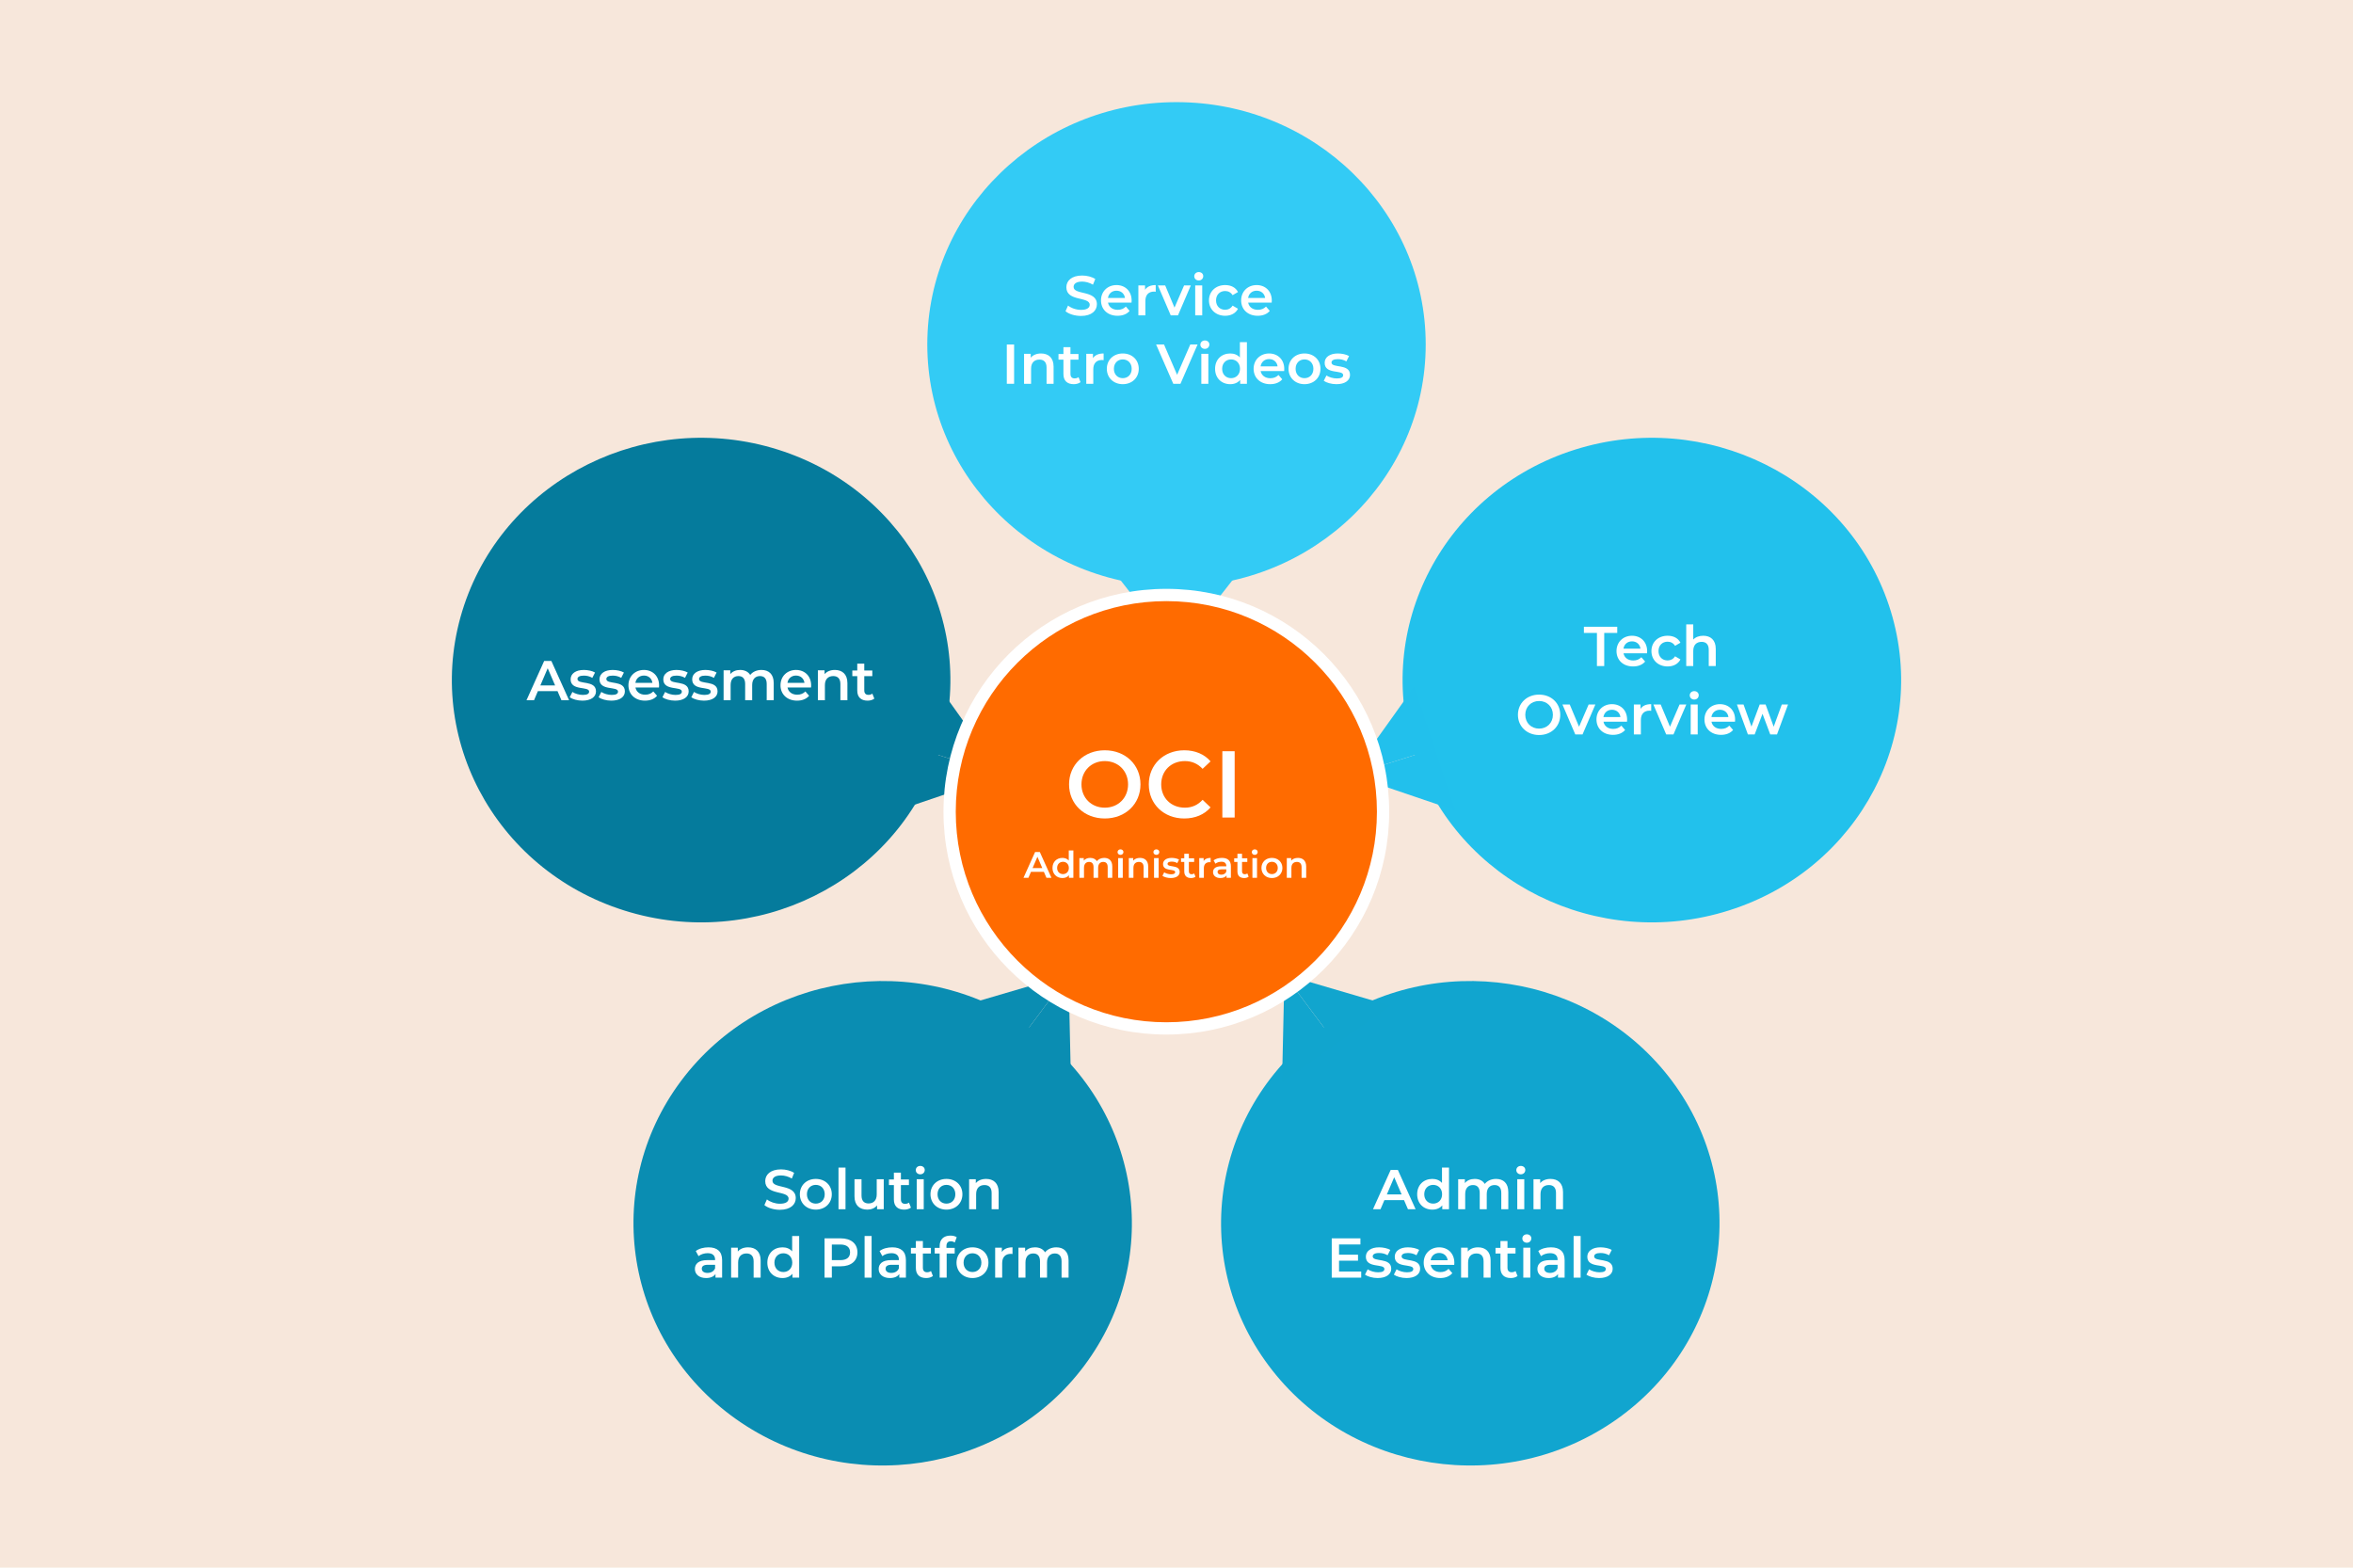 <svg xmlns="http://www.w3.org/2000/svg" width="800" height="533" viewBox="0 0 800 533" fill="none"><rect width="800" height="533" fill="#F7E7DB"></rect><path d="M264.565 152.892C309.068 166.964 333.425 213.426 318.961 256.689C304.496 299.951 256.696 323.623 212.193 309.55C167.69 295.51 143.332 249.048 157.797 205.786C172.261 162.524 220.062 138.852 264.565 152.892Z" fill="#057B9C"></path><path d="M324.021 258.288L340.641 263.512L305.084 275.593L312.104 254.533L324.021 258.288Z" fill="#057B9C"></path><path d="M324.021 258.289L340.64 263.513L319.156 233.441L312.104 254.534L324.021 258.289Z" fill="#057B9C"></path><path d="M231.554 367.505C259.079 330.708 312.071 322.545 349.913 349.286C387.756 376.027 396.147 427.517 368.655 464.315C341.163 501.112 288.171 509.275 250.296 482.534C212.454 455.793 204.062 404.303 231.554 367.505Z" fill="#0A8DB2"></path><path d="M353.048 345.107L363.3 331.361L364.117 367.962L345.669 354.935L353.048 345.107Z" fill="#0A8DB2"></path><path d="M353.048 345.107L363.3 331.361L327.254 341.94L345.669 354.935L353.048 345.107Z" fill="#0A8DB2"></path><path d="M431.344 464.315C403.82 427.517 412.244 376.027 450.086 349.286C487.928 322.545 540.92 330.708 568.445 367.505C595.937 404.303 587.546 455.793 549.703 482.534C511.829 509.275 458.836 501.112 431.344 464.315Z" fill="#11A5CF"></path><path d="M446.951 345.107L436.699 331.361L472.745 341.94L454.33 354.935L446.951 345.107Z" fill="#11A5CE"></path><path d="M446.951 345.107L436.699 331.361L435.883 367.962L454.331 354.935L446.951 345.107Z" fill="#11A5CE"></path><path d="M587.807 309.55C543.304 323.623 495.503 299.951 481.039 256.689C466.575 213.426 490.932 166.964 535.435 152.892C579.938 138.852 627.739 162.524 642.203 205.786C656.668 249.048 632.31 295.51 587.807 309.55Z" fill="#22C1EC"></path><path d="M475.979 258.289L459.359 263.513L480.844 233.441L487.896 254.534L475.979 258.289Z" fill="#22C0EC"></path><path d="M475.979 258.288L459.359 263.512L494.916 275.593L487.896 254.533L475.979 258.288Z" fill="#22C0EC"></path><path d="M484.729 117.107C484.729 162.589 446.789 199.452 400 199.452C353.212 199.452 315.271 162.589 315.271 117.107C315.271 71.624 353.212 34.729 400 34.729C446.789 34.729 484.729 71.624 484.729 117.107Z" fill="#33CBF5"></path><path d="M400 204.611V221.589L377.21 192.464H400V204.611Z" fill="#33CBF5"></path><path d="M400 204.611V221.589L422.79 192.464H400V204.611Z" fill="#33CBF5"></path><path d="M454.379 130.62C452.681 130.62 450.982 130.124 450.066 129.475L450.982 127.662C451.879 128.254 453.253 128.674 454.532 128.674C456.04 128.674 456.669 128.254 456.669 127.548C456.669 125.601 450.372 127.433 450.372 123.369C450.372 121.441 452.108 120.182 454.856 120.182C456.211 120.182 457.757 120.506 458.673 121.059L457.757 122.872C456.784 122.3 455.811 122.109 454.837 122.109C453.387 122.109 452.7 122.586 452.7 123.254C452.7 125.315 458.998 123.483 458.998 127.472C458.998 129.38 457.242 130.62 454.379 130.62Z" fill="white"></path><path d="M443.51 130.62C440.38 130.62 438.09 128.445 438.09 125.391C438.09 122.338 440.38 120.182 443.51 120.182C446.678 120.182 448.949 122.338 448.949 125.391C448.949 128.445 446.678 130.62 443.51 130.62ZM443.51 128.578C445.247 128.578 446.544 127.338 446.544 125.391C446.544 123.445 445.247 122.204 443.51 122.204C441.793 122.204 440.495 123.445 440.495 125.391C440.495 127.338 441.793 128.578 443.51 128.578Z" fill="white"></path><path d="M436.639 125.449C436.639 125.64 436.62 125.926 436.601 126.155H428.605C428.891 127.643 430.131 128.597 431.906 128.597C433.051 128.597 433.948 128.235 434.673 127.491L435.952 128.96C435.036 130.048 433.605 130.62 431.849 130.62C428.433 130.62 426.219 128.426 426.219 125.391C426.219 122.357 428.452 120.182 431.486 120.182C434.463 120.182 436.639 122.262 436.639 125.449ZM431.486 122.09C429.941 122.09 428.815 123.082 428.586 124.571H434.368C434.177 123.101 433.051 122.09 431.486 122.09Z" fill="white"></path><path d="M421.553 116.327H423.939V130.487H421.649V129.17C420.847 130.143 419.664 130.62 418.271 130.62C415.313 130.62 413.118 128.559 413.118 125.391C413.118 122.224 415.313 120.182 418.271 120.182C419.587 120.182 420.752 120.621 421.553 121.556V116.327ZM418.557 128.578C420.274 128.578 421.591 127.338 421.591 125.391C421.591 123.445 420.274 122.205 418.557 122.205C416.839 122.205 415.523 123.445 415.523 125.391C415.523 127.338 416.839 128.578 418.557 128.578Z" fill="white"></path><path d="M409.644 118.617C408.766 118.617 408.117 117.987 408.117 117.186C408.117 116.384 408.766 115.754 409.644 115.754C410.522 115.754 411.171 116.346 411.171 117.128C411.171 117.968 410.541 118.617 409.644 118.617ZM408.442 130.487V120.296H410.827V130.487H408.442Z" fill="white"></path><path d="M404.687 117.128H407.168L401.347 130.487H398.905L393.065 117.128H395.756L400.202 127.433L404.687 117.128Z" fill="white"></path><path d="M381.731 130.62C378.601 130.62 376.311 128.445 376.311 125.391C376.311 122.338 378.601 120.182 381.731 120.182C384.899 120.182 387.17 122.338 387.17 125.391C387.17 128.445 384.899 130.62 381.731 130.62ZM381.731 128.578C383.467 128.578 384.765 127.338 384.765 125.391C384.765 123.445 383.467 122.204 381.731 122.204C380.013 122.204 378.716 123.445 378.716 125.391C378.716 127.338 380.013 128.578 381.731 128.578Z" fill="white"></path><path d="M371.595 121.785C372.282 120.716 373.522 120.182 375.221 120.182V122.453C375.011 122.414 374.839 122.395 374.667 122.395C372.854 122.395 371.709 123.464 371.709 125.544V130.487H369.324V120.296H371.595V121.785Z" fill="white"></path><path d="M366.693 128.235L367.361 129.933C366.789 130.391 365.93 130.62 365.071 130.62C362.838 130.62 361.56 129.437 361.56 127.185V122.281H359.88V120.373H361.56V118.044H363.945V120.373H366.674V122.281H363.945V127.128C363.945 128.12 364.441 128.655 365.357 128.655C365.854 128.655 366.331 128.521 366.693 128.235Z" fill="white"></path><path d="M353.954 120.182C356.397 120.182 358.21 121.575 358.21 124.647V130.487H355.824V124.953C355.824 123.14 354.927 122.262 353.401 122.262C351.702 122.262 350.557 123.292 350.557 125.334V130.487H348.172V120.296H350.443V121.613C351.225 120.678 352.466 120.182 353.954 120.182Z" fill="white"></path><path d="M342.307 130.487V117.128H344.788V130.487H342.307Z" fill="white"></path><path d="M432.4 102.191C432.4 102.381 432.381 102.668 432.361 102.897H424.365C424.652 104.385 425.892 105.339 427.667 105.339C428.812 105.339 429.709 104.977 430.434 104.233L431.713 105.702C430.797 106.79 429.365 107.362 427.61 107.362C424.194 107.362 421.98 105.168 421.98 102.133C421.98 99.099 424.213 96.924 427.247 96.924C430.224 96.924 432.4 99.004 432.4 102.191ZM427.247 98.832C425.701 98.832 424.575 99.824 424.346 101.313H430.129C429.938 99.843 428.812 98.832 427.247 98.832Z" fill="white"></path><path d="M416.555 107.362C413.33 107.362 411.04 105.187 411.04 102.133C411.04 99.08 413.33 96.924 416.555 96.924C418.54 96.924 420.124 97.744 420.906 99.29L419.074 100.359C418.464 99.385 417.548 98.946 416.536 98.946C414.78 98.946 413.445 100.168 413.445 102.133C413.445 104.118 414.78 105.32 416.536 105.32C417.548 105.32 418.464 104.881 419.074 103.908L420.906 104.977C420.124 106.504 418.54 107.362 416.555 107.362Z" fill="white"></path><path d="M407.566 95.359C406.688 95.359 406.039 94.729 406.039 93.927C406.039 93.126 406.688 92.496 407.566 92.496C408.444 92.496 409.092 93.088 409.092 93.87C409.092 94.71 408.463 95.359 407.566 95.359ZM406.363 107.229V97.038H408.749V107.229H406.363Z" fill="white"></path><path d="M402.582 97.038H404.872L400.502 107.229H398.041L393.67 97.038H396.151L399.319 104.595L402.582 97.038Z" fill="white"></path><path d="M389.309 98.527C389.996 97.458 391.236 96.924 392.934 96.924V99.195C392.724 99.156 392.553 99.137 392.381 99.137C390.568 99.137 389.423 100.206 389.423 102.286V107.229H387.038V97.038H389.309V98.527Z" fill="white"></path><path d="M384.746 102.191C384.746 102.381 384.727 102.668 384.708 102.897H376.712C376.998 104.385 378.239 105.339 380.014 105.339C381.159 105.339 382.056 104.977 382.781 104.233L384.059 105.702C383.143 106.79 381.712 107.362 379.956 107.362C376.54 107.362 374.327 105.168 374.327 102.133C374.327 99.099 376.559 96.924 379.594 96.924C382.571 96.924 384.746 99.004 384.746 102.191ZM379.594 98.832C378.048 98.832 376.922 99.824 376.693 101.313H382.475C382.285 99.843 381.159 98.832 379.594 98.832Z" fill="white"></path><path d="M367.535 107.419C365.455 107.419 363.374 106.771 362.268 105.816L363.126 103.889C364.195 104.748 365.893 105.358 367.535 105.358C369.615 105.358 370.493 104.614 370.493 103.622C370.493 100.74 362.554 102.63 362.554 97.668C362.554 95.511 364.271 93.679 367.935 93.679C369.538 93.679 371.218 94.099 372.382 94.862L371.599 96.79C370.397 96.084 369.08 95.74 367.916 95.74C365.855 95.74 365.016 96.542 365.016 97.553C365.016 100.397 372.935 98.546 372.935 103.45C372.935 105.587 371.199 107.419 367.535 107.419Z" fill="white"></path><path d="M605.804 239.525H607.922L604.163 249.716H601.873L599.239 242.693L596.568 249.716H594.277L590.537 239.525H592.789L595.48 247.044L598.285 239.525H600.289L603.037 247.082L605.804 239.525Z" fill="white"></path><path d="M589.921 244.678C589.921 244.869 589.902 245.155 589.882 245.384H581.886C582.173 246.872 583.413 247.827 585.188 247.827C586.333 247.827 587.23 247.464 587.955 246.72L589.234 248.189C588.318 249.277 586.886 249.849 585.131 249.849C581.715 249.849 579.501 247.655 579.501 244.621C579.501 241.586 581.734 239.411 584.768 239.411C587.745 239.411 589.921 241.491 589.921 244.678ZM584.768 241.319C583.222 241.319 582.096 242.311 581.867 243.8H587.65C587.459 242.331 586.333 241.319 584.768 241.319Z" fill="white"></path><path d="M576.027 237.846C575.149 237.846 574.5 237.216 574.5 236.415C574.5 235.613 575.149 234.983 576.027 234.983C576.905 234.983 577.553 235.575 577.553 236.357C577.553 237.197 576.924 237.846 576.027 237.846ZM574.824 249.716V239.525H577.21V249.716H574.824Z" fill="white"></path><path d="M571.043 239.525H573.333L568.963 249.716H566.501L562.131 239.525H564.612L567.78 247.082L571.043 239.525Z" fill="white"></path><path d="M557.769 241.014C558.456 239.945 559.697 239.411 561.395 239.411V241.682C561.185 241.644 561.014 241.624 560.842 241.624C559.029 241.624 557.884 242.693 557.884 244.773V249.716H555.499V239.525H557.769V241.014Z" fill="white"></path><path d="M553.207 244.678C553.207 244.869 553.188 245.155 553.169 245.384H545.173C545.459 246.872 546.7 247.827 548.474 247.827C549.62 247.827 550.516 247.464 551.242 246.72L552.52 248.189C551.604 249.277 550.173 249.849 548.417 249.849C545.001 249.849 542.788 247.655 542.788 244.621C542.788 241.586 545.02 239.411 548.055 239.411C551.032 239.411 553.207 241.491 553.207 244.678ZM548.055 241.319C546.509 241.319 545.383 242.311 545.154 243.8H550.936C550.745 242.331 549.62 241.319 548.055 241.319Z" fill="white"></path><path d="M540.126 239.525H542.416L538.046 249.716H535.584L531.214 239.525H533.695L536.863 247.082L540.126 239.525Z" fill="white"></path><path d="M523.278 249.907C519.137 249.907 516.084 246.987 516.084 243.037C516.084 239.086 519.137 236.167 523.278 236.167C527.42 236.167 530.473 239.067 530.473 243.037C530.473 247.006 527.42 249.907 523.278 249.907ZM523.278 247.731C525.969 247.731 527.973 245.766 527.973 243.037C527.973 240.308 525.969 238.342 523.278 238.342C520.588 238.342 518.584 240.308 518.584 243.037C518.584 245.766 520.588 247.731 523.278 247.731Z" fill="white"></path><path d="M579.087 216.153C581.53 216.153 583.343 217.546 583.343 220.618V226.458H580.958V220.924C580.958 219.111 580.061 218.233 578.534 218.233C576.836 218.233 575.691 219.263 575.691 221.305V226.458H573.305V212.298H575.691V217.45C576.473 216.611 577.675 216.153 579.087 216.153Z" fill="white"></path><path d="M566.985 226.591C563.76 226.591 561.47 224.416 561.47 221.363C561.47 218.309 563.76 216.153 566.985 216.153C568.97 216.153 570.554 216.973 571.336 218.519L569.504 219.588C568.894 218.614 567.978 218.176 566.966 218.176C565.211 218.176 563.875 219.397 563.875 221.363C563.875 223.347 565.211 224.549 566.966 224.549C567.978 224.549 568.894 224.111 569.504 223.137L571.336 224.206C570.554 225.733 568.97 226.591 566.985 226.591Z" fill="white"></path><path d="M560.019 221.42C560.019 221.611 560 221.897 559.981 222.126H551.985C552.271 223.614 553.511 224.569 555.286 224.569C556.431 224.569 557.328 224.206 558.053 223.462L559.332 224.931C558.416 226.019 556.984 226.591 555.229 226.591C551.813 226.591 549.599 224.397 549.599 221.363C549.599 218.328 551.832 216.153 554.866 216.153C557.843 216.153 560.019 218.233 560.019 221.42ZM554.866 218.061C553.32 218.061 552.194 219.053 551.965 220.542H557.748C557.557 219.072 556.431 218.061 554.866 218.061Z" fill="white"></path><path d="M542.941 226.458V215.199H538.514V213.099H549.849V215.199H545.422V226.458H542.941Z" fill="white"></path><path d="M543.681 434.531C541.983 434.531 540.284 434.034 539.368 433.385L540.284 431.573C541.181 432.164 542.555 432.584 543.834 432.584C545.341 432.584 545.971 432.164 545.971 431.458C545.971 429.512 539.674 431.344 539.674 427.279C539.674 425.351 541.41 424.092 544.158 424.092C545.513 424.092 547.059 424.416 547.975 424.97L547.059 426.783C546.086 426.21 545.112 426.019 544.139 426.019C542.689 426.019 542.002 426.496 542.002 427.164C542.002 429.225 548.299 427.393 548.299 431.382C548.299 433.29 546.544 434.531 543.681 434.531Z" fill="white"></path><path d="M535.016 434.397V420.237H537.402V434.397H535.016Z" fill="white"></path><path d="M527.317 424.092C530.256 424.092 531.955 425.485 531.955 428.424V434.397H529.703V433.156C529.13 434.034 528.024 434.531 526.497 434.531C524.169 434.531 522.699 433.252 522.699 431.477C522.699 429.779 523.844 428.443 526.936 428.443H529.569V428.29C529.569 426.897 528.73 426.076 527.031 426.076C525.886 426.076 524.703 426.458 523.94 427.088L523.005 425.351C524.092 424.512 525.676 424.092 527.317 424.092ZM526.993 432.794C528.157 432.794 529.169 432.26 529.569 431.21V430.027H527.108C525.485 430.027 525.046 430.637 525.046 431.382C525.046 432.24 525.772 432.794 526.993 432.794Z" fill="white"></path><path d="M519.11 422.527C518.232 422.527 517.583 421.897 517.583 421.096C517.583 420.294 518.232 419.665 519.11 419.665C519.988 419.665 520.637 420.256 520.637 421.039C520.637 421.878 520.007 422.527 519.11 422.527ZM517.908 434.397V424.207H520.293V434.397H517.908Z" fill="white"></path><path d="M515.278 432.145L515.946 433.844C515.374 434.302 514.515 434.531 513.656 434.531C511.423 434.531 510.145 433.347 510.145 431.095V426.191H508.465V424.283H510.145V421.954H512.53V424.283H515.259V426.191H512.53V431.038C512.53 432.031 513.026 432.565 513.942 432.565C514.438 432.565 514.916 432.431 515.278 432.145Z" fill="white"></path><path d="M502.538 424.092C504.981 424.092 506.794 425.485 506.794 428.557V434.397H504.408V428.863C504.408 427.05 503.511 426.172 501.985 426.172C500.286 426.172 499.141 427.202 499.141 429.244V434.397H496.756V424.206H499.027V425.523C499.809 424.588 501.05 424.092 502.538 424.092Z" fill="white"></path><path d="M494.465 429.359C494.465 429.55 494.445 429.836 494.426 430.065H486.43C486.717 431.553 487.957 432.508 489.732 432.508C490.877 432.508 491.774 432.145 492.499 431.401L493.778 432.87C492.862 433.958 491.43 434.531 489.675 434.531C486.259 434.531 484.045 432.336 484.045 429.302C484.045 426.267 486.278 424.092 489.312 424.092C492.289 424.092 494.465 426.172 494.465 429.359ZM489.312 426C487.766 426 486.64 426.992 486.411 428.481H492.194C492.003 427.012 490.877 426 489.312 426Z" fill="white"></path><path d="M478.212 434.531C476.514 434.531 474.815 434.034 473.899 433.385L474.815 431.573C475.712 432.164 477.086 432.584 478.365 432.584C479.873 432.584 480.502 432.164 480.502 431.458C480.502 429.512 474.205 431.344 474.205 427.279C474.205 425.351 475.941 424.092 478.689 424.092C480.044 424.092 481.59 424.416 482.506 424.97L481.59 426.783C480.617 426.21 479.644 426.019 478.67 426.019C477.22 426.019 476.533 426.496 476.533 427.164C476.533 429.225 482.831 427.393 482.831 431.382C482.831 433.29 481.075 434.531 478.212 434.531Z" fill="white"></path><path d="M468.391 434.531C466.692 434.531 464.994 434.034 464.078 433.385L464.994 431.573C465.891 432.164 467.265 432.584 468.543 432.584C470.051 432.584 470.681 432.164 470.681 431.458C470.681 429.512 464.383 431.344 464.383 427.279C464.383 425.351 466.12 424.092 468.868 424.092C470.223 424.092 471.768 424.416 472.684 424.97L471.768 426.783C470.795 426.21 469.822 426.019 468.849 426.019C467.398 426.019 466.711 426.496 466.711 427.164C466.711 429.225 473.009 427.393 473.009 431.382C473.009 433.29 471.253 434.531 468.391 434.531Z" fill="white"></path><path d="M455.261 432.317H462.799V434.397H452.78V421.039H462.531V423.119H455.261V426.592H461.711V428.634H455.261V432.317Z" fill="white"></path><path d="M527.157 400.834C529.6 400.834 531.413 402.227 531.413 405.299V411.139H529.028V405.605C529.028 403.792 528.131 402.914 526.604 402.914C524.905 402.914 523.76 403.944 523.76 405.986V411.139H521.375V400.948H523.646V402.265C524.428 401.33 525.669 400.834 527.157 400.834Z" fill="white"></path><path d="M517.06 399.269C516.182 399.269 515.533 398.639 515.533 397.838C515.533 397.036 516.182 396.407 517.06 396.407C517.938 396.407 518.587 396.998 518.587 397.781C518.587 398.62 517.957 399.269 517.06 399.269ZM515.858 411.139V400.949H518.243V411.139H515.858Z" fill="white"></path><path d="M508.63 400.834C511.092 400.834 512.81 402.227 512.81 405.299V411.139H510.424V405.605C510.424 403.792 509.585 402.914 508.134 402.914C506.569 402.914 505.482 403.944 505.482 405.967V411.139H503.096V405.605C503.096 403.792 502.256 402.914 500.806 402.914C499.222 402.914 498.154 403.944 498.154 405.967V411.139H495.768V400.948H498.039V402.246C498.802 401.33 499.986 400.834 501.379 400.834C502.867 400.834 504.108 401.387 504.814 402.532C505.634 401.483 507.008 400.834 508.63 400.834Z" fill="white"></path><path d="M490.263 396.979H492.648V411.139H490.358V409.822C489.556 410.796 488.373 411.273 486.98 411.273C484.022 411.273 481.828 409.212 481.828 406.044C481.828 402.876 484.022 400.834 486.98 400.834C488.297 400.834 489.461 401.273 490.263 402.208V396.979ZM487.266 409.231C488.984 409.231 490.301 407.99 490.301 406.044C490.301 404.097 488.984 402.857 487.266 402.857C485.549 402.857 484.232 404.097 484.232 406.044C484.232 407.99 485.549 409.231 487.266 409.231Z" fill="white"></path><path d="M478.695 411.139L477.359 408.047H470.68L469.363 411.139H466.806L472.817 397.781H475.26L481.291 411.139H478.695ZM471.52 406.101H476.539L474.02 400.261L471.52 406.101Z" fill="white"></path><path d="M359.128 424.092C361.59 424.092 363.308 425.485 363.308 428.558V434.397H360.922V428.863C360.922 427.05 360.083 426.172 358.632 426.172C357.067 426.172 355.98 427.203 355.98 429.226V434.397H353.594V428.863C353.594 427.05 352.755 426.172 351.304 426.172C349.72 426.172 348.652 427.203 348.652 429.226V434.397H346.266V424.207H348.537V425.504C349.3 424.588 350.484 424.092 351.877 424.092C353.365 424.092 354.606 424.646 355.312 425.791C356.132 424.741 357.506 424.092 359.128 424.092Z" fill="white"></path><path d="M340.617 425.695C341.304 424.627 342.544 424.092 344.243 424.092V426.363C344.033 426.325 343.861 426.306 343.689 426.306C341.876 426.306 340.731 427.375 340.731 429.455V434.397H338.346V424.207H340.617V425.695Z" fill="white"></path><path d="M330.626 434.531C327.496 434.531 325.206 432.355 325.206 429.302C325.206 426.249 327.496 424.092 330.626 424.092C333.794 424.092 336.065 426.249 336.065 429.302C336.065 432.355 333.794 434.531 330.626 434.531ZM330.626 432.489C332.362 432.489 333.66 431.248 333.66 429.302C333.66 427.355 332.362 426.115 330.626 426.115C328.908 426.115 327.611 427.355 327.611 429.302C327.611 431.248 328.908 432.489 330.626 432.489Z" fill="white"></path><path d="M323.291 422.031C322.299 422.031 321.784 422.585 321.784 423.672V424.283H324.589V426.191H321.86V434.397H319.475V426.191H317.795V424.283H319.475V423.634C319.475 421.497 320.753 420.104 323.12 420.104C323.94 420.104 324.742 420.275 325.276 420.657L324.608 422.451C324.246 422.203 323.788 422.031 323.291 422.031Z" fill="white"></path><path d="M316.52 432.145L317.188 433.844C316.615 434.302 315.757 434.531 314.898 434.531C312.665 434.531 311.386 433.348 311.386 431.096V426.191H309.707V424.283H311.386V421.955H313.772V424.283H316.501V426.191H313.772V431.038C313.772 432.031 314.268 432.565 315.184 432.565C315.68 432.565 316.157 432.432 316.52 432.145Z" fill="white"></path><path d="M303.364 424.092C306.303 424.092 308.001 425.485 308.001 428.424V434.397H305.749V433.157C305.177 434.035 304.07 434.531 302.543 434.531C300.215 434.531 298.746 433.252 298.746 431.477C298.746 429.779 299.891 428.443 302.982 428.443H305.616V428.291C305.616 426.897 304.776 426.077 303.078 426.077C301.933 426.077 300.749 426.459 299.986 427.088L299.051 425.352C300.139 424.512 301.723 424.092 303.364 424.092ZM303.039 432.794C304.204 432.794 305.215 432.26 305.616 431.21V430.027H303.154C301.532 430.027 301.093 430.638 301.093 431.382C301.093 432.241 301.818 432.794 303.039 432.794Z" fill="white"></path><path d="M293.954 434.397V420.237H296.34V434.397H293.954Z" fill="white"></path><path d="M285.832 421.039C289.344 421.039 291.519 422.833 291.519 425.791C291.519 428.729 289.344 430.542 285.832 430.542H282.817V434.397H280.336V421.039H285.832ZM285.718 428.443C287.894 428.443 289.019 427.47 289.019 425.791C289.019 424.111 287.894 423.138 285.718 423.138H282.817V428.443H285.718Z" fill="white"></path><path d="M269.328 420.237H271.713V434.397H269.423V433.08C268.621 434.054 267.438 434.531 266.045 434.531C263.087 434.531 260.893 432.47 260.893 429.302C260.893 426.134 263.087 424.092 266.045 424.092C267.362 424.092 268.526 424.531 269.328 425.466V420.237ZM266.331 432.489C268.049 432.489 269.366 431.248 269.366 429.302C269.366 427.355 268.049 426.115 266.331 426.115C264.614 426.115 263.297 427.355 263.297 429.302C263.297 431.248 264.614 432.489 266.331 432.489Z" fill="white"></path><path d="M254.357 424.092C256.8 424.092 258.613 425.485 258.613 428.558V434.397H256.227V428.863C256.227 427.05 255.33 426.172 253.804 426.172C252.105 426.172 250.96 427.203 250.96 429.245V434.397H248.575V424.207H250.846V425.523C251.628 424.588 252.869 424.092 254.357 424.092Z" fill="white"></path><path d="M240.876 424.092C243.815 424.092 245.513 425.485 245.513 428.424V434.397H243.261V433.157C242.689 434.035 241.582 434.531 240.055 434.531C237.727 434.531 236.258 433.252 236.258 431.477C236.258 429.779 237.403 428.443 240.494 428.443H243.128V428.291C243.128 426.897 242.288 426.077 240.59 426.077C239.445 426.077 238.262 426.459 237.498 427.088L236.563 425.352C237.651 424.512 239.235 424.092 240.876 424.092ZM240.552 432.794C241.716 432.794 242.727 432.26 243.128 431.21V430.027H240.666C239.044 430.027 238.605 430.638 238.605 431.382C238.605 432.241 239.33 432.794 240.552 432.794Z" fill="white"></path><path d="M335.275 400.834C337.718 400.834 339.531 402.227 339.531 405.3V411.139H337.146V405.605C337.146 403.792 336.249 402.914 334.722 402.914C333.024 402.914 331.879 403.945 331.879 405.987V411.139H329.493V400.949H331.764V402.265C332.547 401.33 333.787 400.834 335.275 400.834Z" fill="white"></path><path d="M321.774 411.273C318.644 411.273 316.354 409.097 316.354 406.044C316.354 402.991 318.644 400.834 321.774 400.834C324.942 400.834 327.213 402.991 327.213 406.044C327.213 409.097 324.942 411.273 321.774 411.273ZM321.774 409.231C323.51 409.231 324.808 407.99 324.808 406.044C324.808 404.097 323.51 402.857 321.774 402.857C320.056 402.857 318.759 404.097 318.759 406.044C318.759 407.99 320.056 409.231 321.774 409.231Z" fill="white"></path><path d="M312.879 399.269C312.001 399.269 311.353 398.639 311.353 397.838C311.353 397.036 312.001 396.407 312.879 396.407C313.757 396.407 314.406 396.998 314.406 397.781C314.406 398.62 313.776 399.269 312.879 399.269ZM311.677 411.139V400.949H314.062V411.139H311.677Z" fill="white"></path><path d="M309.047 408.887L309.715 410.586C309.142 411.044 308.283 411.273 307.425 411.273C305.192 411.273 303.913 410.09 303.913 407.838V402.933H302.234V401.025H303.913V398.697H306.299V401.025H309.028V402.933H306.299V407.781C306.299 408.773 306.795 409.307 307.711 409.307C308.207 409.307 308.684 409.174 309.047 408.887Z" fill="white"></path><path d="M298.081 400.948H300.466V411.139H298.195V409.841C297.432 410.777 296.229 411.273 294.913 411.273C292.298 411.273 290.523 409.841 290.523 406.769V400.948H292.909V406.445C292.909 408.296 293.787 409.174 295.294 409.174C296.955 409.174 298.081 408.143 298.081 406.101V400.948Z" fill="white"></path><path d="M285.083 411.139V396.979H287.468V411.139H285.083Z" fill="white"></path><path d="M277.363 411.273C274.233 411.273 271.943 409.097 271.943 406.044C271.943 402.991 274.233 400.834 277.363 400.834C280.531 400.834 282.802 402.991 282.802 406.044C282.802 409.097 280.531 411.273 277.363 411.273ZM277.363 409.231C279.1 409.231 280.397 407.99 280.397 406.044C280.397 404.097 279.1 402.857 277.363 402.857C275.646 402.857 274.348 404.097 274.348 406.044C274.348 407.99 275.646 409.231 277.363 409.231Z" fill="white"></path><path d="M265.152 411.33C263.072 411.33 260.992 410.681 259.885 409.727L260.744 407.8C261.812 408.658 263.511 409.269 265.152 409.269C267.232 409.269 268.11 408.525 268.11 407.533C268.11 404.651 260.171 406.54 260.171 401.578C260.171 399.422 261.889 397.59 265.553 397.59C267.156 397.59 268.835 398.01 269.999 398.773L269.217 400.701C268.014 399.994 266.698 399.651 265.534 399.651C263.472 399.651 262.633 400.453 262.633 401.464C262.633 404.307 270.552 402.456 270.552 407.361C270.552 409.498 268.816 411.33 265.152 411.33Z" fill="white"></path><path d="M296.595 235.835L297.263 237.533C296.69 237.991 295.832 238.22 294.973 238.22C292.74 238.22 291.462 237.037 291.462 234.785V229.881H289.782V227.973H291.462V225.644H293.847V227.973H296.576V229.881H293.847V234.728C293.847 235.721 294.343 236.255 295.259 236.255C295.755 236.255 296.232 236.121 296.595 235.835Z" fill="white"></path><path d="M283.856 227.782C286.298 227.782 288.111 229.175 288.111 232.247V238.087H285.726V232.553C285.726 230.74 284.829 229.862 283.302 229.862C281.604 229.862 280.459 230.892 280.459 232.934V238.087H278.073V227.896H280.344V229.213C281.127 228.278 282.367 227.782 283.856 227.782Z" fill="white"></path><path d="M275.781 233.049C275.781 233.24 275.762 233.526 275.743 233.755H267.747C268.034 235.243 269.274 236.198 271.049 236.198C272.194 236.198 273.091 235.835 273.816 235.091L275.094 236.56C274.178 237.648 272.747 238.22 270.991 238.22C267.576 238.22 265.362 236.026 265.362 232.992C265.362 229.957 267.595 227.782 270.629 227.782C273.606 227.782 275.781 229.862 275.781 233.049ZM270.629 229.69C269.083 229.69 267.957 230.682 267.728 232.171H273.51C273.32 230.702 272.194 229.69 270.629 229.69Z" fill="white"></path><path d="M258.881 227.782C261.343 227.782 263.06 229.175 263.06 232.247V238.087H260.675V232.553C260.675 230.74 259.835 229.862 258.385 229.862C256.82 229.862 255.732 230.892 255.732 232.915V238.087H253.347V232.553C253.347 230.74 252.507 229.862 251.057 229.862C249.473 229.862 248.404 230.892 248.404 232.915V238.087H246.019V227.896H248.289V229.194C249.053 228.278 250.236 227.782 251.629 227.782C253.118 227.782 254.358 228.335 255.064 229.48C255.885 228.431 257.259 227.782 258.881 227.782Z" fill="white"></path><path d="M239.346 238.22C237.648 238.22 235.949 237.724 235.033 237.075L235.949 235.262C236.846 235.854 238.22 236.274 239.499 236.274C241.006 236.274 241.636 235.854 241.636 235.148C241.636 233.201 235.339 235.033 235.339 230.969C235.339 229.041 237.075 227.782 239.823 227.782C241.178 227.782 242.724 228.106 243.64 228.66L242.724 230.473C241.751 229.9 240.777 229.709 239.804 229.709C238.354 229.709 237.667 230.186 237.667 230.854C237.667 232.915 243.964 231.083 243.964 235.072C243.964 236.98 242.209 238.22 239.346 238.22Z" fill="white"></path><path d="M229.525 238.22C227.826 238.22 226.128 237.724 225.212 237.075L226.128 235.262C227.025 235.854 228.399 236.274 229.677 236.274C231.185 236.274 231.815 235.854 231.815 235.148C231.815 233.201 225.517 235.033 225.517 230.969C225.517 229.041 227.254 227.782 230.002 227.782C231.357 227.782 232.903 228.106 233.819 228.66L232.903 230.473C231.929 229.9 230.956 229.709 229.983 229.709C228.532 229.709 227.845 230.186 227.845 230.854C227.845 232.915 234.143 231.083 234.143 235.072C234.143 236.98 232.387 238.22 229.525 238.22Z" fill="white"></path><path d="M224.085 233.049C224.085 233.24 224.066 233.526 224.046 233.755H216.05C216.337 235.243 217.577 236.198 219.352 236.198C220.497 236.198 221.394 235.835 222.119 235.091L223.398 236.56C222.482 237.648 221.05 238.22 219.295 238.22C215.879 238.22 213.665 236.026 213.665 232.992C213.665 229.957 215.898 227.782 218.932 227.782C221.909 227.782 224.085 229.862 224.085 233.049ZM218.932 229.69C217.386 229.69 216.26 230.682 216.031 232.171H221.814C221.623 230.702 220.497 229.69 218.932 229.69Z" fill="white"></path><path d="M207.832 238.22C206.134 238.22 204.436 237.724 203.52 237.075L204.436 235.262C205.332 235.854 206.706 236.274 207.985 236.274C209.493 236.274 210.122 235.854 210.122 235.148C210.122 233.201 203.825 235.033 203.825 230.969C203.825 229.041 205.561 227.782 208.31 227.782C209.664 227.782 211.21 228.106 212.126 228.66L211.21 230.473C210.237 229.9 209.264 229.709 208.29 229.709C206.84 229.709 206.153 230.186 206.153 230.854C206.153 232.915 212.451 231.083 212.451 235.072C212.451 236.98 210.695 238.22 207.832 238.22Z" fill="white"></path><path d="M198.011 238.22C196.313 238.22 194.614 237.724 193.698 237.075L194.614 235.262C195.511 235.854 196.885 236.274 198.164 236.274C199.671 236.274 200.301 235.854 200.301 235.148C200.301 233.201 194.004 235.033 194.004 230.969C194.004 229.041 195.74 227.782 198.488 227.782C199.843 227.782 201.389 228.106 202.305 228.66L201.389 230.473C200.416 229.9 199.442 229.709 198.469 229.709C197.019 229.709 196.332 230.186 196.332 230.854C196.332 232.915 202.629 231.083 202.629 235.072C202.629 236.98 200.874 238.22 198.011 238.22Z" fill="white"></path><path d="M190.891 238.087L189.555 234.995H182.875L181.559 238.087H179.001L185.013 224.728H187.455L193.486 238.087H190.891ZM183.715 233.049H188.734L186.215 227.209L183.715 233.049Z" fill="white"></path><g filter="url(#filter0_d_460_354)"><path d="M470.229 275.978C470.229 316.673 437.24 349.662 396.546 349.662C355.852 349.662 322.863 316.673 322.863 275.978C322.863 235.284 355.852 202.295 396.546 202.295C437.24 202.295 470.229 235.284 470.229 275.978Z" fill="#FF6B00"></path></g><g filter="url(#filter1_d_460_354)"><path fill-rule="evenodd" clip-rule="evenodd" d="M396.545 204.383C357.004 204.383 324.949 236.437 324.949 275.979C324.949 315.52 357.004 347.574 396.545 347.574C436.087 347.574 468.141 315.52 468.141 275.979C468.141 236.437 436.087 204.383 396.545 204.383ZM320.775 275.979C320.775 234.132 354.698 200.208 396.545 200.208C438.392 200.208 472.316 234.132 472.316 275.979C472.316 317.825 438.392 351.749 396.545 351.749C354.698 351.749 320.775 317.825 320.775 275.979Z" fill="white"></path></g><path d="M415.588 277.96V255.418H419.774V277.96H415.588Z" fill="white"></path><path d="M402.624 278.282C395.733 278.282 390.58 273.419 390.58 266.689C390.58 259.958 395.733 255.096 402.656 255.096C406.328 255.096 409.484 256.416 411.577 258.864L408.872 261.408C407.229 259.636 405.2 258.767 402.85 258.767C398.18 258.767 394.799 262.052 394.799 266.689C394.799 271.326 398.18 274.611 402.85 274.611C405.2 274.611 407.229 273.742 408.872 271.938L411.577 274.514C409.484 276.962 406.328 278.282 402.624 278.282Z" fill="white"></path><path d="M375.612 278.282C368.624 278.282 363.472 273.355 363.472 266.689C363.472 260.023 368.624 255.096 375.612 255.096C382.601 255.096 387.753 259.991 387.753 266.689C387.753 273.387 382.601 278.282 375.612 278.282ZM375.612 274.611C380.153 274.611 383.534 271.294 383.534 266.689C383.534 262.084 380.153 258.767 375.612 258.767C371.072 258.767 367.69 262.084 367.69 266.689C367.69 271.294 371.072 274.611 375.612 274.611Z" fill="white"></path><path d="M441.298 291.685C442.901 291.685 444.091 292.599 444.091 294.615V298.448H442.525V294.816C442.525 293.626 441.937 293.05 440.935 293.05C439.82 293.05 439.069 293.726 439.069 295.066V298.448H437.503V291.76H438.994V292.624C439.507 292.011 440.321 291.685 441.298 291.685Z" fill="white"></path><path d="M432.438 298.535C430.384 298.535 428.881 297.108 428.881 295.104C428.881 293.1 430.384 291.685 432.438 291.685C434.516 291.685 436.007 293.1 436.007 295.104C436.007 297.108 434.516 298.535 432.438 298.535ZM432.438 297.195C433.577 297.195 434.429 296.381 434.429 295.104C434.429 293.826 433.577 293.012 432.438 293.012C431.31 293.012 430.459 293.826 430.459 295.104C430.459 296.381 431.31 297.195 432.438 297.195Z" fill="white"></path><path d="M426.601 290.658C426.025 290.658 425.599 290.245 425.599 289.719C425.599 289.193 426.025 288.779 426.601 288.779C427.177 288.779 427.603 289.168 427.603 289.681C427.603 290.232 427.19 290.658 426.601 290.658ZM425.812 298.448V291.76H427.377V298.448H425.812Z" fill="white"></path><path d="M424.086 296.97L424.524 298.085C424.148 298.385 423.585 298.535 423.021 298.535C421.556 298.535 420.717 297.759 420.717 296.281V293.063H419.615V291.81H420.717V290.282H422.282V291.81H424.073V293.063H422.282V296.244C422.282 296.895 422.608 297.245 423.209 297.245C423.535 297.245 423.848 297.158 424.086 296.97Z" fill="white"></path><path d="M415.452 291.685C417.38 291.685 418.495 292.599 418.495 294.528V298.448H417.017V297.634C416.641 298.21 415.915 298.535 414.913 298.535C413.385 298.535 412.421 297.696 412.421 296.532C412.421 295.417 413.172 294.54 415.201 294.54H416.929V294.44C416.929 293.526 416.378 292.987 415.264 292.987C414.512 292.987 413.736 293.238 413.235 293.651L412.621 292.511C413.335 291.96 414.375 291.685 415.452 291.685ZM415.239 297.396C416.003 297.396 416.666 297.045 416.929 296.356V295.58H415.314C414.249 295.58 413.961 295.981 413.961 296.469C413.961 297.033 414.437 297.396 415.239 297.396Z" fill="white"></path><path d="M409.226 292.737C409.677 292.036 410.491 291.685 411.606 291.685V293.175C411.468 293.15 411.355 293.138 411.242 293.138C410.053 293.138 409.301 293.839 409.301 295.204V298.448H407.736V291.76H409.226V292.737Z" fill="white"></path><path d="M406.009 296.97L406.448 298.085C406.072 298.385 405.509 298.535 404.945 298.535C403.48 298.535 402.641 297.759 402.641 296.281V293.063H401.539V291.81H402.641V290.282H404.206V291.81H405.997V293.063H404.206V296.244C404.206 296.895 404.532 297.245 405.133 297.245C405.458 297.245 405.772 297.158 406.009 296.97Z" fill="white"></path><path d="M398.049 298.535C396.934 298.535 395.819 298.21 395.218 297.784L395.819 296.594C396.408 296.982 397.31 297.258 398.149 297.258C399.138 297.258 399.551 296.982 399.551 296.519C399.551 295.242 395.419 296.444 395.419 293.776C395.419 292.511 396.558 291.685 398.362 291.685C399.251 291.685 400.265 291.898 400.866 292.261L400.265 293.451C399.627 293.075 398.988 292.95 398.349 292.95C397.397 292.95 396.947 293.263 396.947 293.701C396.947 295.054 401.079 293.852 401.079 296.469C401.079 297.721 399.927 298.535 398.049 298.535Z" fill="white"></path><path d="M393.152 290.658C392.576 290.658 392.15 290.245 392.15 289.719C392.15 289.193 392.576 288.779 393.152 288.779C393.728 288.779 394.154 289.168 394.154 289.681C394.154 290.232 393.74 290.658 393.152 290.658ZM392.363 298.448V291.76H393.928V298.448H392.363Z" fill="white"></path><path d="M387.584 291.685C389.187 291.685 390.377 292.599 390.377 294.615V298.448H388.812V294.816C388.812 293.626 388.223 293.05 387.221 293.05C386.106 293.05 385.355 293.726 385.355 295.066V298.448H383.79V291.76H385.28V292.624C385.793 292.011 386.607 291.685 387.584 291.685Z" fill="white"></path><path d="M380.958 290.658C380.382 290.658 379.956 290.245 379.956 289.719C379.956 289.193 380.382 288.779 380.958 288.779C381.534 288.779 381.96 289.168 381.96 289.681C381.96 290.232 381.547 290.658 380.958 290.658ZM380.169 298.448V291.76H381.734V298.448H380.169Z" fill="white"></path><path d="M375.426 291.685C377.041 291.685 378.168 292.599 378.168 294.615V298.448H376.603V294.816C376.603 293.626 376.052 293.05 375.1 293.05C374.073 293.05 373.359 293.726 373.359 295.054V298.448H371.794V294.816C371.794 293.626 371.243 293.05 370.291 293.05C369.252 293.05 368.55 293.726 368.55 295.054V298.448H366.985V291.76H368.475V292.612C368.976 292.011 369.753 291.685 370.667 291.685C371.644 291.685 372.458 292.048 372.921 292.8C373.46 292.111 374.361 291.685 375.426 291.685Z" fill="white"></path><path d="M363.372 289.155H364.937V298.448H363.434V297.584C362.908 298.222 362.132 298.535 361.218 298.535C359.277 298.535 357.836 297.183 357.836 295.104C357.836 293.025 359.277 291.685 361.218 291.685C362.082 291.685 362.846 291.973 363.372 292.587V289.155ZM361.406 297.195C362.533 297.195 363.397 296.381 363.397 295.104C363.397 293.826 362.533 293.012 361.406 293.012C360.279 293.012 359.414 293.826 359.414 295.104C359.414 296.381 360.279 297.195 361.406 297.195Z" fill="white"></path><path d="M355.781 298.448L354.905 296.419H350.521L349.657 298.448H347.979L351.924 289.681H353.527L357.484 298.448H355.781ZM351.072 295.141H354.366L352.713 291.309L351.072 295.141Z" fill="white"></path><defs><filter id="filter0_d_460_354" x="272.863" y="152.295" width="247.366" height="247.366" filterUnits="userSpaceOnUse" color-interpolation-filters="sRGB"><feGaussianBlur stdDeviation="25"></feGaussianBlur></filter><filter id="filter1_d_460_354" x="270.775" y="150.208" width="251.541" height="251.541" filterUnits="userSpaceOnUse" color-interpolation-filters="sRGB"><feGaussianBlur stdDeviation="25"></feGaussianBlur></filter></defs></svg>